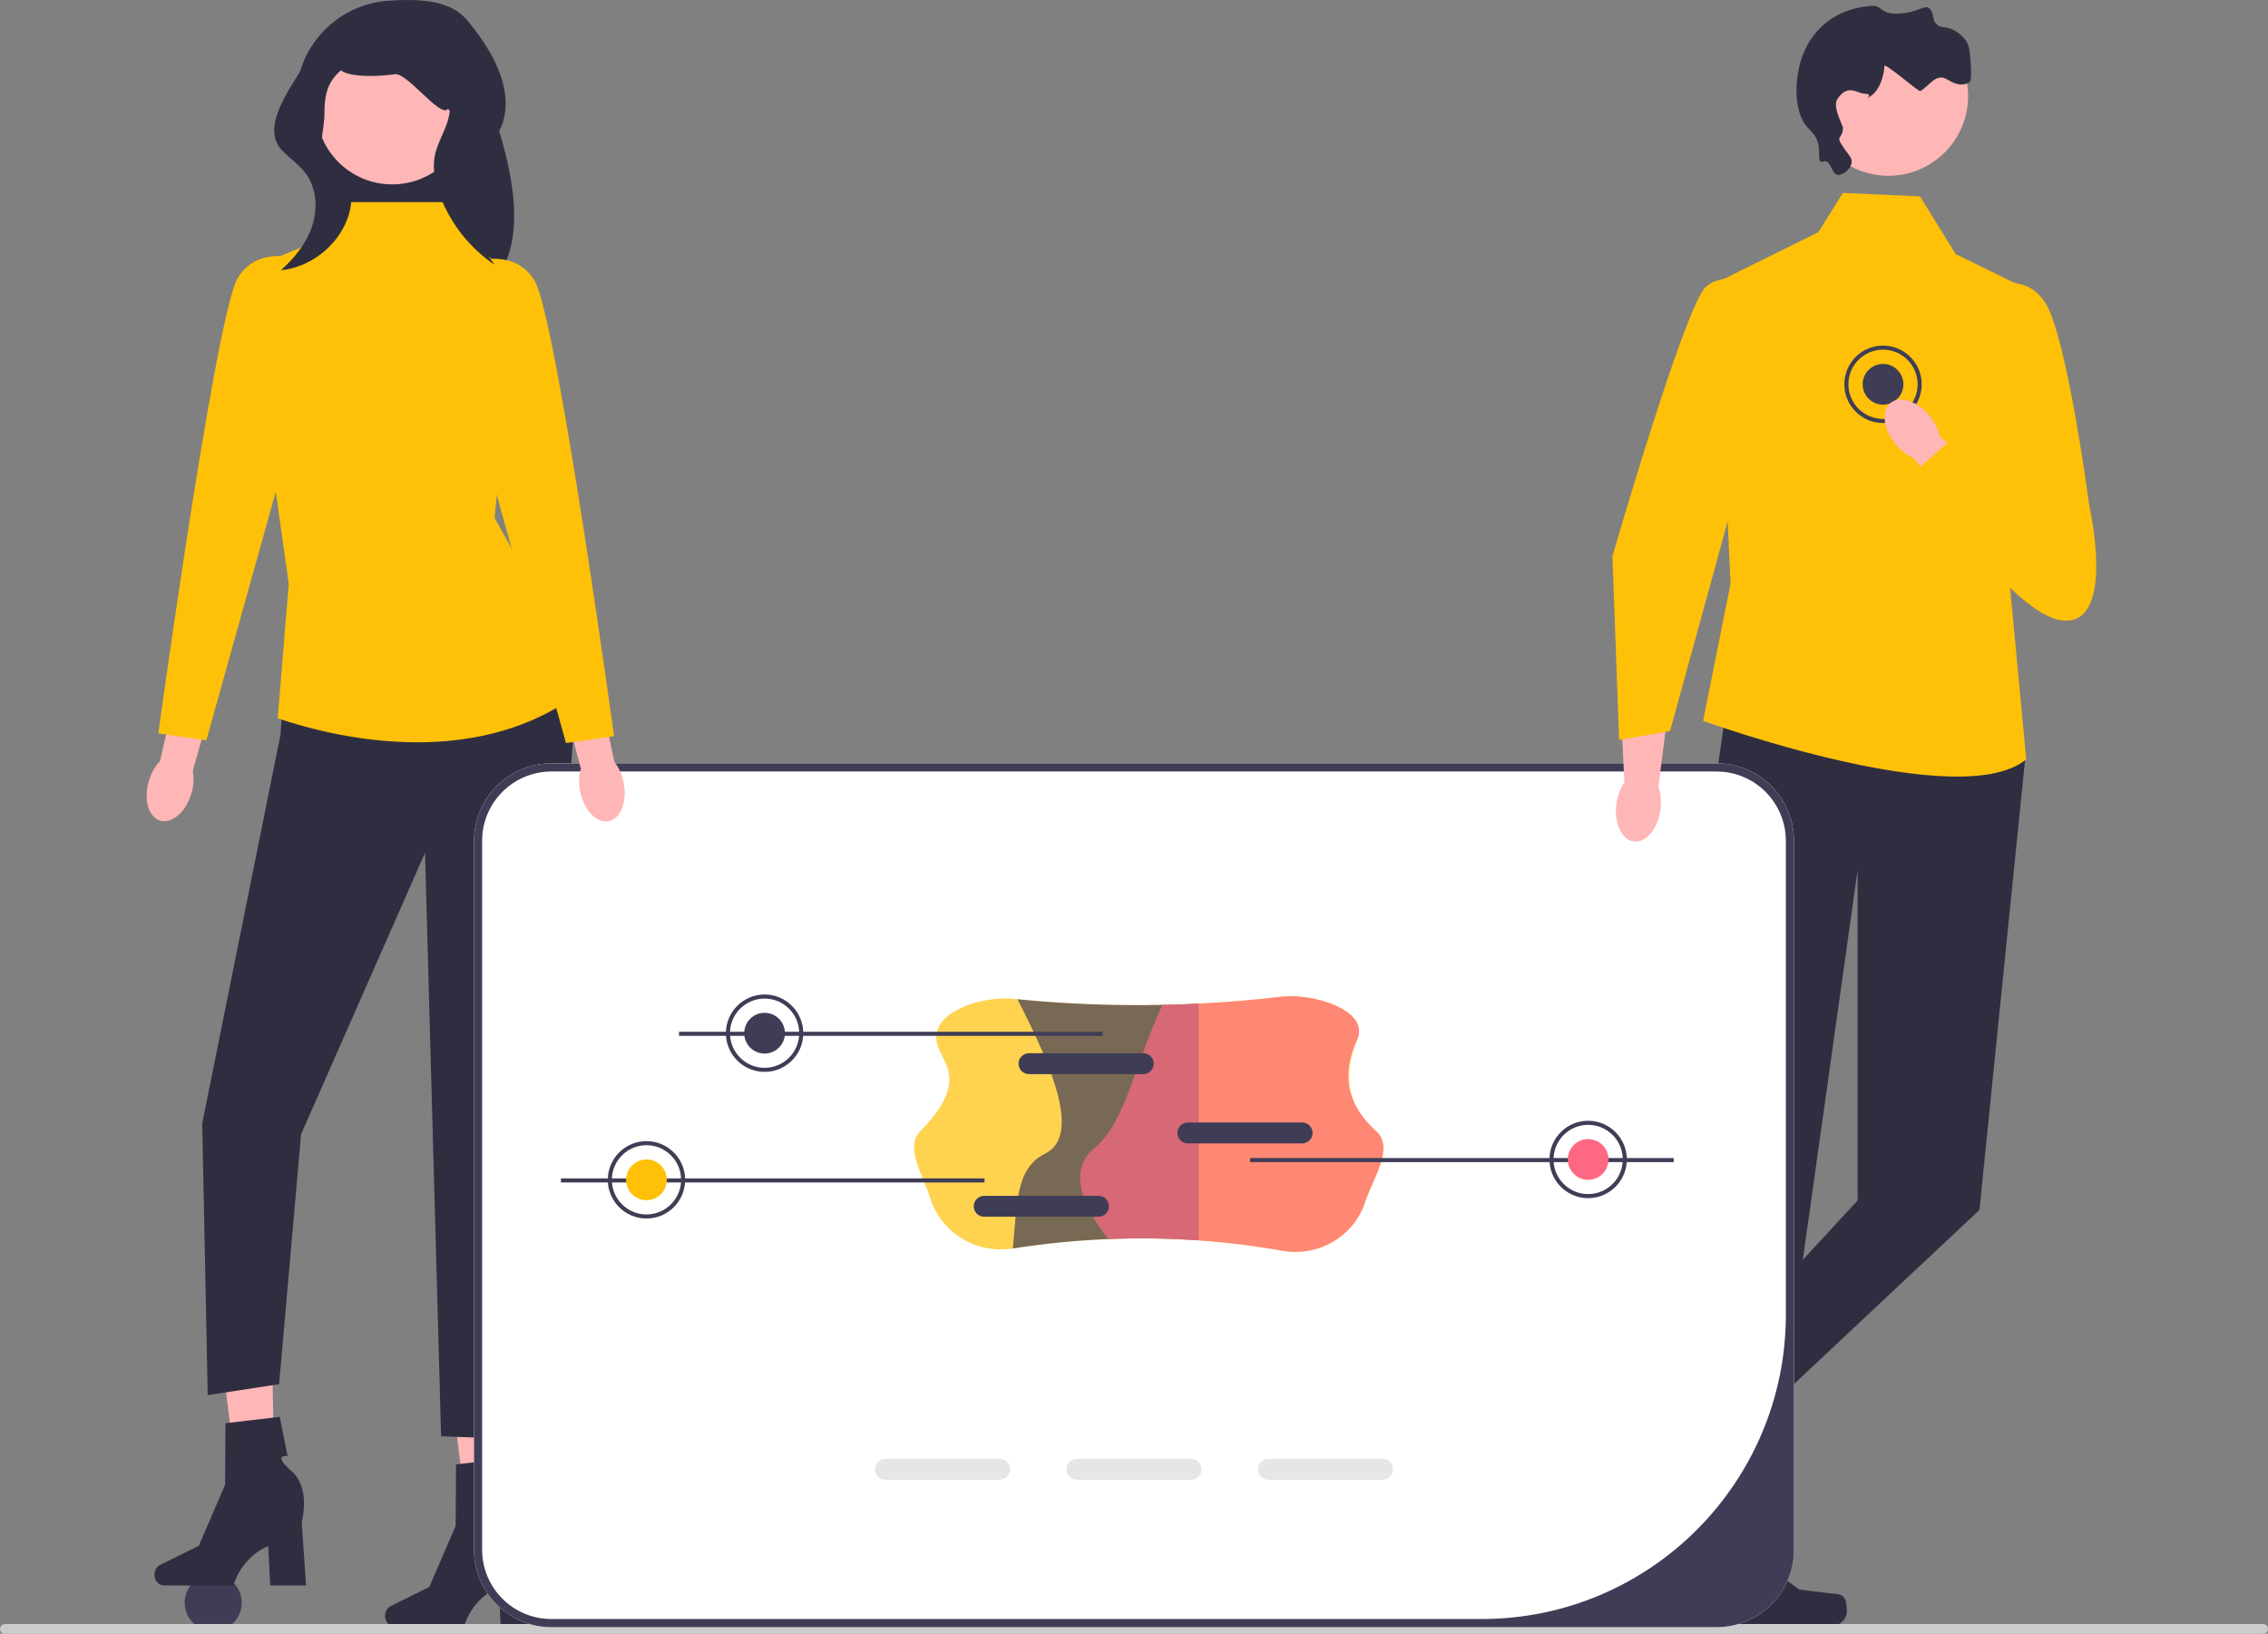 <svg width="438.81" height="316.07" version="1.1" viewBox="0 0 438.81 316.07" xmlns="http://www.w3.org/2000/svg">
 <rect x="0" y="0" width="438.81" height="316.07" fill="#808080" stroke="none"/>
 <circle cx="41.254" cy="310.07" r="5.518" fill="#3f3d56" stroke-width=".788"/>
 <path d="m28.8 151.08c0.462-1.563 1.239-2.892 2.157-3.836l3.463-15.168 7.169 1.859-4.285 15.186c0.257 1.292 0.186 2.829-0.276 4.393-1.056 3.571-3.754 5.921-6.026 5.249-2.272-0.672-3.258-4.111-2.202-7.682z" fill="#ffb6b6" stroke-width=".788"/>
 <g transform="matrix(.788 0 0 .788 0 2.6078e-6)">
  <polygon points="124.07 378.76 115.46 378.96 110.67 340.29 123.37 339.99" fill="#ffb6b6"/>
  <path d="m94.54 396.72c0 1.454 1.032 2.633 2.305 2.633h17.085s1.681-6.758 8.536-9.667l0.473 9.667h8.814l-1.068-15.544s2.358-8.316-2.539-12.567c-4.896-4.251-0.931-3.659-0.931-3.659l-1.926-9.621-13.318 1.566-0.098 15.102-6.463 14.99-9.48 4.683c-0.844 0.417-1.39 1.367-1.39 2.417l-1.1e-4 3e-5z" fill="#2f2e41"/>
  <polygon points="67.466 368.65 58.858 368.85 54.06 330.18 66.763 329.88" fill="#ffb6b6"/>
  <path d="m37.934 386.61c0 1.454 1.032 2.633 2.305 2.633h17.085s1.681-6.758 8.536-9.667l0.473 9.667h8.814l-1.068-15.544s2.358-8.316-2.539-12.567c-4.896-4.251-0.931-3.659-0.931-3.659l-1.926-9.621-13.318 1.566-0.098 15.102-6.463 14.99-9.48 4.683c-0.844 0.417-1.39 1.367-1.39 2.417l-1.1e-4 3e-5z" fill="#2f2e41"/>
 </g>
 <g stroke-width=".788">
  <path d="m95.701 55.571-24.435 4.25c-1.683-4.309-12.985-33.54-13.683-37.758-1.815-10.967 6.362-21.078 17.448-21.906h3.9e-5c10.632-0.793 17.11 1.198 18.015 11.325 0.317 3.55 3.363 13.059 4.294 16.499 5.136 18.979-0.41 23.546-1.638 27.59z" fill="#2f2e41"/>
  <path d="m55.861 117.72-1.594 24.435-15.139 75.165 1.062 52.589 13.811-2.125 4.25-48.339 23.981-54.448 3.11 112.88 14.874 0.531 10.453-132.56c0.799-10.129-1.856-20.229-7.531-28.656v-1e-5z" fill="#2f2e41"/>
  <path d="m86.671 39.104h-19.495l-4.409 6.906-15.405 6.374 8.499 60.557-2.125 26.029c12.01 4.075 39.88 10.382 60.039-6.264l-18.074-32.513 4.25-45.683-8.234-7.491z" fill="#ffc107"/>
  <path d="m59.314 50.525s-9.03-3.718-13.28 3.187c-2.313 3.758-6.67 29.539-10.162 52.261-2.925 19.032-5.243 35.918-5.243 35.918l9.296 1.328 18.326-65.603z" fill="#ffc107"/>
  <circle cx="75.885" cy="20.941" r="14.729" fill="#ffb6b6"/>
 </g>
 <g transform="matrix(.788 0 0 .788 0 2.6078e-6)">
  <polygon points="397.6 376.97 406.89 382.06 430.98 348.65 417.26 341.13" fill="#ffb6b6"/>
  <path d="m429.55 394.22c0.022 0.646-0.688 2.302-0.999 2.869-0.956 1.741-3.142 2.378-4.884 1.423l-28.771-15.789c-1.188-0.652-1.623-2.143-0.971-3.332l0.657-1.198s0.552-4.381 5.918-7.21c0 0 1.735 5.473 10.164 3.018l3.2-2.027 6.954 14.871 6.004 4.326c1.314 0.946 2.672 1.431 2.727 3.05l1.1e-4 6e-5z" fill="#2f2e41"/>
  <polygon points="416.66 392.75 427.26 392.75 432.3 351.87 416.66 351.87" fill="#ffb6b6"/>
  <path d="m452.97 392.51c0.33 0.556 0.504 2.349 0.504 2.996 0 1.986-1.61 3.597-3.597 3.597h-32.819c-1.355 0-2.454-1.099-2.454-2.454v-1.366s-1.623-4.107 1.719-9.168c0 0 4.154 3.963 10.362-2.244l1.831-3.316 13.251 9.691 7.345 0.904c1.607 0.198 3.031-0.031 3.858 1.361h1.3e-4z" fill="#2f2e41"/>
 </g>
 <polygon transform="matrix(.788 0 0 .788 0 2.6078e-6)" points="420.03 200.52 414.32 367.98 434.4 367.98 456.1 213.66 456.1 294.73 410.27 344.4 424.8 354.5 486.02 297.06 497.2 186.71 488.44 170.54 424.43 169.86" fill="#2f2e41"/>
 <g stroke-width=".788">
  <path d="m371.48 37.999-14.918-0.675-4.736 7.58-19.7 9.762 2.702 58.232-5.312 26.56s49.77 18.06 62.519 7.436l-3.556-37.714 2.767-53.725-12.86-6.3z" fill="#ffc107"/>
  <circle cx="365.36" cy="18.581" r="15.428" fill="#ffb6b6"/>
  <path d="m353.16 31.185c1.12 0.109 1.184 2.278 2.249 2.604 0.974 0.298 2.673-0.979 2.84-2.367 0.133-1.106-0.803-1.478-2.13-3.787-0.78-1.357 0.487-0.993 0.442-2.922-0.014-0.575-2.128-4.068-1.033-5.599 0.362-0.507 0.876-1.225 1.775-1.539 1.353-0.472 2.08 0.494 3.787 0.592 1.632 0.093-1.055 1.638 0.836 0.427 1.933-1.238 2.667-4.455 2.656-5.843-0.011-1.428-0.329 1.264 0 0 0.166-0.637 6.639 5.06 6.956 4.867 2.039-1.238 3.063-3.56 5.262-2.211 2.385 1.464 3.465 0.88 4.25 0.531 0.644-0.287 0.114-5.76-0.076-6.647-0.522-2.442-3.223-3.584-3.432-3.669-1.397-0.567-1.909-0.153-2.722-0.828-1.155-0.959-0.499-2.106-1.42-3.077-1.015-1.07-2.207 0.889-6.59 0.925-2.817 0.023-2.93-1.604-4.417-1.516-1.233 0.073-5.326 0.313-8.995 3.196-3.972 3.12-5.023 7.431-5.326 8.758-0.708 3.101-0.998 8.628 1.657 11.598 0.636 0.712 1.61 1.465 2.012 2.959 0.453 1.684-0.071 3.383 0.592 3.669 0.278 0.12 0.417-0.159 0.828-0.118z" fill="#2f2e41"/>
  <path d="m0 315.13c0 0.52 0.418 0.938 0.938 0.938h436.93c0.52 0 0.938-0.418 0.938-0.938 0-0.52-0.418-0.938-0.938-0.938h-436.93c-0.52 0-0.938 0.418-0.938 0.938z" fill="#ccc"/>
  <path d="m332.11 147.68h-225.41c-8.269 0-14.993 6.724-14.993 14.993v137.13c0 8.269 6.724 14.993 14.993 14.993h225.41c8.269 0 14.993-6.724 14.993-14.993v-137.13c0-8.269-6.724-14.993-14.993-14.993z" fill="#fff"/>
  <path d="m332.11 147.68h-225.41c-8.269 0-14.993 6.724-14.993 14.993v137.13c0 8.269 6.724 14.993 14.993 14.993h225.41c8.269 0 14.993-6.724 14.993-14.993v-137.13c0-8.269-6.724-14.993-14.993-14.993zm13.416 106.66c0 32.519-26.362 58.881-58.881 58.881h-179.95c-7.41 0-13.416-6.007-13.416-13.416v-137.13c0-7.41 6.007-13.416 13.416-13.416h225.41c7.41 0 13.416 6.007 13.416 13.416z" fill="#3f3d56"/>
  <path d="m112.25 153.1c-0.317-1.599-0.246-3.137 0.129-4.399l-3.978-15.041 7.213-1.683 3.259 15.439c0.827 1.024 1.479 2.419 1.795 4.018 0.723 3.653-0.575 6.987-2.899 7.447-2.324 0.46-4.795-2.128-5.518-5.78z" fill="#ffb6b6"/>
  <path d="m90.123 51.056s9.03-3.718 13.28 3.187c4.25 6.906 15.405 88.179 15.405 88.179l-9.296 1.328-18.326-65.603z" fill="#ffc107"/>
  <path d="m312.74 155.49c0.218-1.628 0.783-3.072 1.548-4.156l-1.736-35.238 13.192-1.762-4.884 37.878c0.452 1.246 0.618 2.788 0.4 4.416-0.498 3.72-2.809 6.48-5.162 6.166-2.353-0.314-3.856-3.584-3.358-7.304z" fill="#ffb6b6"/>
  <path d="m346.59 56.069s-12.502-4.722-16.66-0.442c-4.158 4.28-17.96 51.989-17.96 51.989l1.293 35.532 9.849-1.7 23.479-85.379z" fill="#ffc107"/>
 </g>
 <g fill="#e6e6e6" stroke-width=".788">
  <path d="m193.41 282.23h-22.119c-1.111 0-2.018 0.907-2.018 2.018 0 1.119 0.907 2.026 2.018 2.026h22.119c1.111 0 2.018-0.907 2.018-2.026 0-1.111-0.907-2.018-2.018-2.018z"/>
  <path d="m230.46 282.23h-22.119c-1.111 0-2.018 0.907-2.018 2.018 0 1.119 0.907 2.026 2.018 2.026h22.119c1.111 0 2.018-0.907 2.018-2.026 0-1.111-0.907-2.018-2.018-2.018z"/>
  <path d="m267.51 282.23h-22.119c-1.111 0-2.018 0.907-2.018 2.018 0 1.119 0.907 2.026 2.018 2.026h22.119c1.111 0 2.018-0.907 2.018-2.026 0-1.111-0.907-2.018-2.018-2.018z"/>
 </g>
 <g transform="matrix(.788 0 0 .788 0 2.6078e-6)" fill="#3f3d56">
  <path d="m452.84 94.349c0-5.238 4.262-9.5 9.5-9.5s9.5 4.262 9.5 9.5-4.262 9.5-9.5 9.5-9.5-4.262-9.5-9.5zm1 0c0 4.686 3.813 8.5 8.5 8.5s8.5-3.813 8.5-8.5-3.813-8.5-8.5-8.5-8.5 3.813-8.5 8.5z"/>
  <circle cx="462.34" cy="94.349" r="5"/>
 </g>
 <g stroke-width=".788">
  <path d="m373.36 80.465c1.032 1.262 1.692 2.652 1.956 3.943l26.732 22.617-7.732 10.797-24.124-29.224c-1.212-0.515-2.443-1.439-3.475-2.701-2.357-2.883-2.78-6.436-0.945-7.935 1.835-1.5 5.232-0.378 7.589 2.505z" fill="#ffb6b6"/>
  <path d="m383.96 55.794s7.437-3.718 11.686 2.656c4.25 6.374 8.575 39.328 8.575 39.328s5.237 22.822-4.856 22.291c-10.093-0.531-28.617-29.036-28.617-29.036l7.094-6.306 0.806-7.684z" fill="#ffc107"/>
  <path d="m74.079 2.501c-5.991 1.054-11.797 4.298-14.906 9.527-3.108 5.229-8.803 12.516-4.675 16.983 1.427 1.544 3.245 2.713 4.529 4.378 2.185 2.834 2.5 6.815 1.411 10.223-1.089 3.408-3.426 6.298-6.098 8.677 5.721-0.59 10.942-4.655 12.918-10.056 0.914-2.499 1.1-5.498-0.464-7.651-0.823-1.132-2.035-1.907-3.08-2.838-2.696-2.402-0.964-6.029-0.948-9.639 0.016-3.61 0.471-6.122 3.187-8.499 1.871 1.495 8.075 1.134 10.439 0.751 2.364-0.384 8.976 8.696 10.278 6.686 2.549 3.277 0.805-3.475 0.326 0.648-0.342 2.95-2.28 5.495-2.864 8.407-0.508 2.534 0.047 5.171 0.94 7.596 2.014 5.471 5.789 10.278 10.627 13.531-2.793-3.951-5.706-8.268-5.614-13.106 0.068-3.588 6.137-10.994 7.207-14.42 2.049-6.555-2.013-13.818-6.374-19.123-3.83-4.659-11.234-3.219-17.105-1.84" fill="#2f2e41"/>
 </g>
 <g transform="matrix(.788 0 0 .788 0 2.6078e-6)">
  <path d="m337.93 277.75c4.545 3.988-0.96 11.87-2.735 17.325-2.765 8.499-11.493 13.556-20.294 12-6.818-1.205-13.679-2.057-20.581-2.546-7.36-0.52-14.76-0.63-22.22-0.33-7.75 0.31-15.55 1.08-23.42 2.31l-0.132 0.02c-9.032 1.405-17.687-4.019-20.297-12.779-1.51-5.07-6.206-12.023-2.321-16.001 11.991-12.278 5.619-16.382 4.208-21.332-2.211-7.759 10.652-12.007 18.678-11.188 0.334 0.034 0.669 0.068 1.003 0.101 11.85 1.17 23.7 1.63 35.55 1.38 2.98-0.05 5.97-0.16 8.95-0.31 6.759-0.333 13.515-0.896 20.271-1.692 7.851-0.924 21.629 3.232 18.639 10.55-3.081 7.541-3.42 15.367 4.7 22.492z" fill="#ffc107" opacity=".7"/>
  <path d="m294.32 246.4v58.13c-7.36-0.52-14.76-0.63-22.22-0.33-7.75 0.31-15.55 1.08-23.42 2.31 1.05-9.73 0.38-19.63 7.89-23.26 9.29-4.5 1.04-22.67-6.75-37.92 11.85 1.17 23.7 1.63 35.55 1.38 2.98-0.05 5.97-0.16 8.95-0.31z" fill="#3f3d56" opacity=".7"/>
  <path d="m337.93 277.75c4.459 4.084-0.96 11.87-2.735 17.325-2.765 8.499-11.493 13.556-20.294 12-6.818-1.205-13.679-2.057-20.581-2.546-7.36-0.52-14.76-0.63-22.22-0.33-6.98-9.01-9.65-17.28-3.23-22.49 7.27-5.89 9.8-20.37 16.5-35 2.98-0.05 5.97-0.16 8.95-0.31 6.759-0.333 13.515-0.896 20.271-1.692 7.851-0.924 21.966 3.379 18.639 10.55-3.297 7.108-3.708 14.791 4.7 22.492z" fill="#ff6884" opacity=".7"/>
 </g>
 <g fill="#3f3d56" stroke-width=".788">
  <path d="m212.53 231.35h-22.119c-1.111 0-2.018 0.907-2.018 2.018 0 1.119 0.907 2.026 2.018 2.026h22.119c1.111 0 2.018-0.907 2.018-2.026 0-1.111-0.907-2.018-2.018-2.018z"/>
  <path d="m251.94 217.16h-22.119c-1.111 0-2.018 0.907-2.018 2.018 0 1.119 0.907 2.026 2.018 2.026h22.119c1.111 0 2.018-0.907 2.018-2.026 0-1.111-0.907-2.018-2.018-2.018z"/>
  <path d="m221.2 203.76h-22.119c-1.111 0-2.018 0.907-2.018 2.018 0 1.119 0.907 2.026 2.018 2.026h22.119c1.111 0 2.018-0.907 2.018-2.026 0-1.111-0.907-2.018-2.018-2.018z"/>
 </g>
 <g transform="matrix(.788 0 0 .788 0 2.6078e-6)">
  <rect x="137.72" y="289.31" width="104.01" height="1" fill="#3f3d56"/>
  <path d="m158.73 299.16c-5.238 0-9.5-4.262-9.5-9.5s4.262-9.5 9.5-9.5 9.5 4.262 9.5 9.5-4.262 9.5-9.5 9.5zm0-18c-4.687 0-8.5 3.813-8.5 8.5s3.813 8.5 8.5 8.5 8.5-3.813 8.5-8.5-3.813-8.5-8.5-8.5z" fill="#3f3d56"/>
  <circle cx="158.73" cy="289.66" r="5" fill="#ffc107"/>
  <rect x="306.94" y="284.31" width="104.01" height="1" fill="#3f3d56"/>
  <path d="m380.44 284.66c0-5.238 4.262-9.5 9.5-9.5s9.5 4.262 9.5 9.5-4.262 9.5-9.5 9.5-9.5-4.262-9.5-9.5zm1 0c0 4.686 3.813 8.5 8.5 8.5s8.5-3.813 8.5-8.5-3.813-8.5-8.5-8.5-8.5 3.813-8.5 8.5z" fill="#3f3d56"/>
  <circle cx="389.94" cy="284.66" r="5" fill="#ff6884"/>
  <g fill="#3f3d56">
   <rect x="166.72" y="253.31" width="104.01" height="1"/>
   <path d="m187.73 263.16c-5.238 0-9.5-4.262-9.5-9.5s4.262-9.5 9.5-9.5 9.5 4.262 9.5 9.5-4.262 9.5-9.5 9.5zm0-18c-4.687 0-8.5 3.813-8.5 8.5s3.813 8.5 8.5 8.5 8.5-3.813 8.5-8.5-3.813-8.5-8.5-8.5z"/>
   <circle cx="187.73" cy="253.66" r="5"/>
  </g>
 </g>
</svg>
